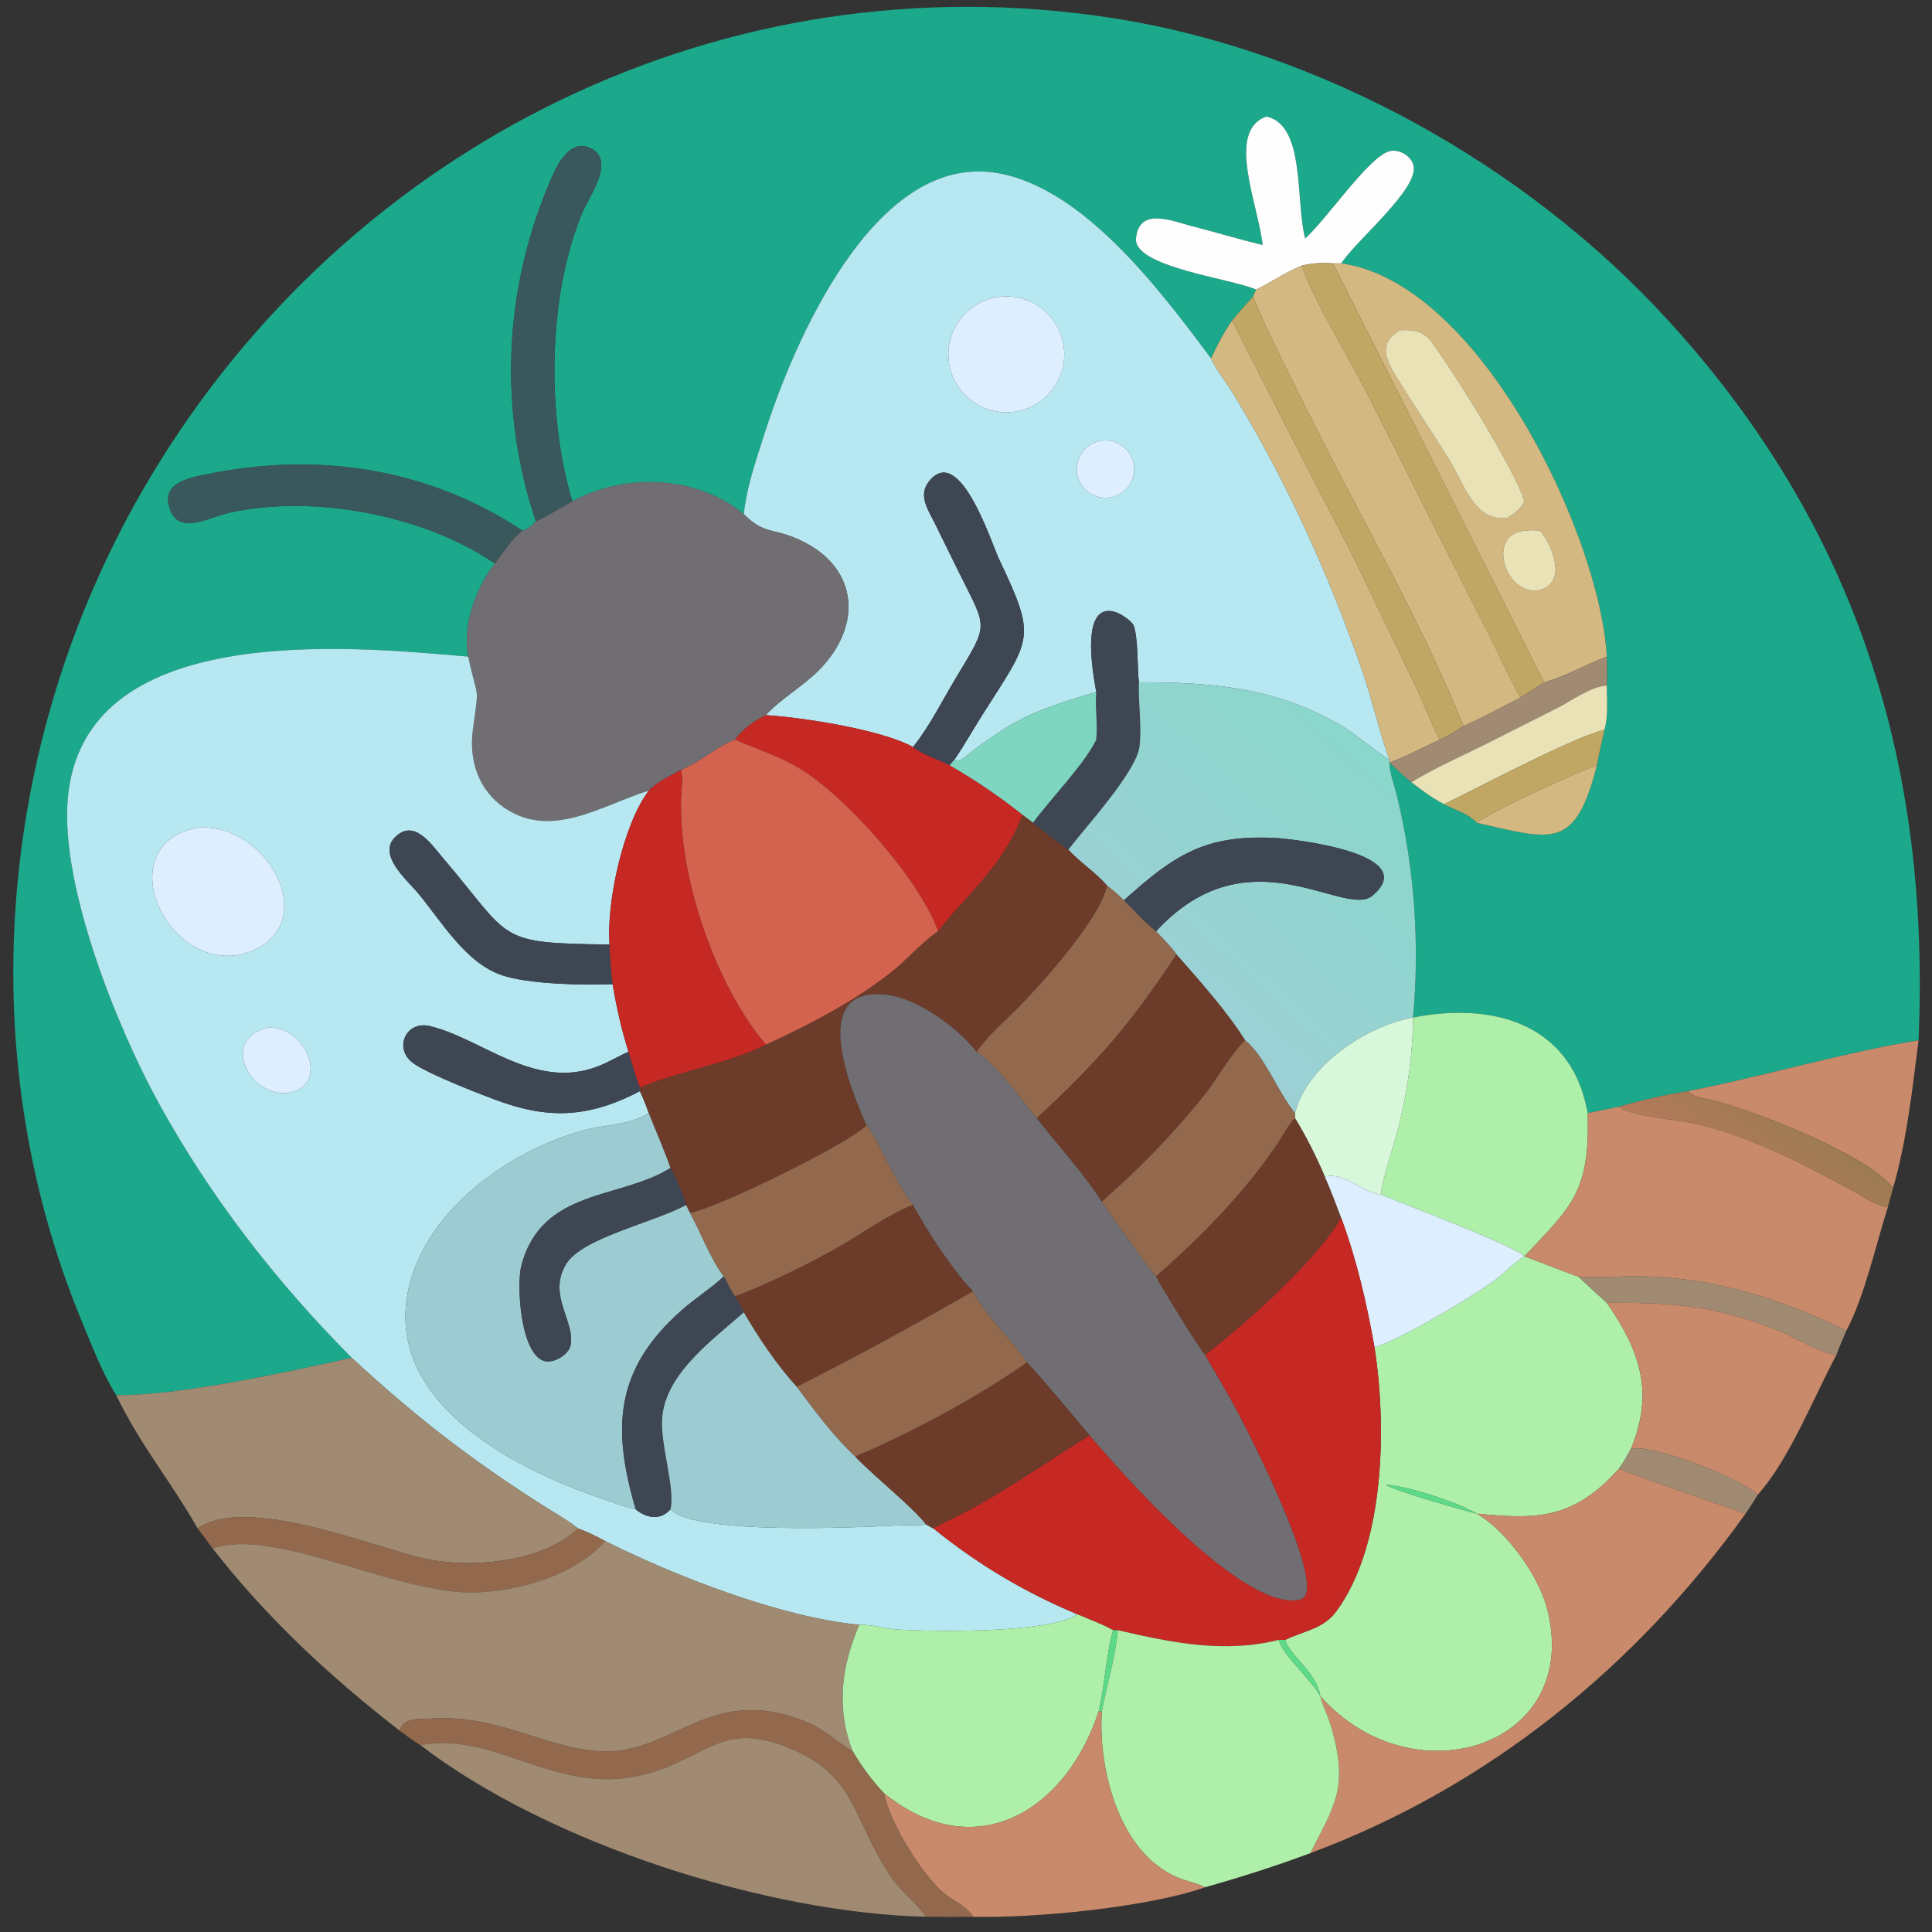 <?xml version="1.0" encoding="utf-8" ?>
<svg xmlns="http://www.w3.org/2000/svg" xmlns:xlink="http://www.w3.org/1999/xlink" width="1024" height="1024">
	<rect width="100%" height="100%" fill="#333333" stroke="none"/>
	<path fill="#1CA98B" transform="scale(2 2)" d="M355.414 69.799C359.701 63.406 375.848 50.157 374.613 43.976C374.082 41.319 370.636 39.307 368.062 40.118C362.488 41.874 351.689 58.017 345.876 63.191C343.254 53.352 346.033 33.179 335.64 30.884C324.787 34.654 333.499 54.31 334.611 64.94C328.306 63.41 322.094 61.525 315.808 59.913C310.631 58.586 301.873 54.783 301.062 63.168C300.326 70.766 326.322 73.796 332.898 76.739C332.617 77.344 332.267 77.977 332.058 78.608C330.154 80.695 328.256 82.767 326.505 84.987C324.225 88.185 322.623 91.44 320.932 94.969C307.316 76.728 286.728 49.224 263.643 45.757C231.531 40.936 210.275 90.808 202.553 115.08C200.38 121.912 197.839 129.121 197.117 136.283C184.635 125.982 165.801 125.214 151.688 132.859C144.724 109.926 145.241 78.184 154.309 56.4C156.118 52.056 163.21 42.574 156.578 39.294C150.562 36.318 147.041 44.968 145.322 49.094C133.45 77.576 132.2 108.925 142.005 138.175C140.941 139.255 139.969 140.165 138.496 140.652C113.566 124.094 84.424 119.713 55.404 125.561C51.222 126.404 43.452 127.526 44.648 133.513C46.467 142.619 55.231 137.081 60.963 135.831C83.082 131.007 112.311 136.432 131.158 149.352C126.108 155.808 122.46 165.766 124.083 174.013C91.235 171.111 22.03 164.648 17.955 211.686C15.944 234.895 31.107 272.417 42.103 292.408C55.778 317.27 73.228 339.726 93.209 359.819C76.877 363.453 47.358 369.972 30.784 369.716C27.096 363.809 24.464 356.859 21.795 350.436C-8.453 277.649 -0.272 193.43 39.94 126.282C92.681 38.213 191.824 -11.113 294.588 4.753C349.908 13.294 404.348 43.69 441.866 84.678C492.234 139.704 511.576 202.69 508.441 275.688C488.437 278.936 467.491 285.231 447.283 289.165C441.496 290.08 434.645 291.612 429.057 293.29L420.755 294.977L420.599 294.154C416.07 271.003 395.254 265.531 374.462 269.657C376.277 250.234 374.837 229.89 370.204 210.889C369.528 208.116 368.291 204.901 368.199 202.089L368.199 202.089C370.114 203.821 371.994 205.711 374.034 207.289C376.809 209.479 379.55 211.475 382.698 213.118C385.462 214.615 389.298 215.657 391.371 218.057C411.639 222.687 417.418 225.252 423.195 202.847C423.696 199.714 424.605 196.584 425.183 193.447C426.22 189.873 425.851 185.396 425.814 181.683C425.952 179.115 425.893 176.581 425.814 174.013C424.14 142.182 392.242 74.815 355.414 69.799Z"/>
	<path fill="#FEFEFE" transform="scale(2 2)" d="M355.414 69.799L353.258 69.799C350.367 69.603 347.833 69.697 345.01 70.391C340.714 72.122 337.024 74.726 332.898 76.739C326.322 73.796 300.326 70.766 301.062 63.168C301.873 54.783 310.631 58.586 315.808 59.913C322.094 61.525 328.306 63.41 334.611 64.94C333.499 54.31 324.787 34.654 335.64 30.884C346.033 33.179 343.254 53.352 345.876 63.191C351.689 58.017 362.488 41.874 368.062 40.118C370.636 39.307 374.082 41.319 374.613 43.976C375.848 50.157 359.701 63.406 355.414 69.799Z"/>
	<path fill="#39585C" transform="scale(2 2)" d="M142.005 138.175C132.2 108.925 133.45 77.576 145.322 49.094C147.041 44.968 150.562 36.318 156.578 39.294C163.21 42.574 156.118 52.056 154.309 56.4C145.241 78.184 144.724 109.926 151.688 132.859C149.193 134.198 144.278 137.328 142.005 138.175Z"/>
	<path fill="#B7E8F1" transform="scale(2 2)" d="M197.117 136.283C197.839 129.121 200.38 121.912 202.553 115.08C210.275 90.808 231.531 40.936 263.643 45.757C286.728 49.224 307.316 76.728 320.932 94.969C322.446 98.295 324.861 101.122 326.753 104.228C341.036 127.678 352.368 152.614 361.262 178.571C363.823 186.044 365.499 193.853 368.199 201.263C363.669 198.636 359.866 194.894 355.315 192.229C338.144 182.176 321.07 180.775 301.817 180.817C301.357 176.751 301.681 169.179 300.412 165.706C299.814 164.067 284.592 151.515 290.512 183.334C275.783 187.981 270.771 189.148 257.438 199.25C256.328 200.091 254.395 202.28 252.967 201.263C255.551 197.51 257.778 193.486 260.219 189.636C273.402 168.844 274.866 169.5 264.718 148.082C262.727 143.88 254.21 116.982 246.049 127.761C243.249 131.459 246.093 135.287 247.815 138.842L254.008 151.44C261.669 166.919 262.225 164.865 253.29 179.71C249.687 185.695 246.474 192.246 242.145 197.733L241.956 197.968C233.629 193.314 212.159 190.063 202.961 189.522C206.489 185.536 212.654 181.961 216.859 177.763C229.178 165.466 227.475 149.235 210.314 142.394C204.226 139.967 202.442 141.441 197.117 136.283ZM267.057 78.554C261.534 78.419 256.364 81.261 253.519 85.996C250.673 90.731 250.59 96.63 253.301 101.443C256.012 106.257 261.1 109.243 266.624 109.263C275.043 109.295 281.918 102.541 282.037 94.123C282.155 85.705 275.474 78.76 267.057 78.554ZM292.847 116.716C290.096 116.759 287.583 118.286 286.276 120.707C284.969 123.129 285.073 126.067 286.547 128.391C288.021 130.714 290.636 132.059 293.383 131.908C297.517 131.681 300.71 128.188 300.564 124.05C300.418 119.912 296.987 116.652 292.847 116.716Z"/>
	<path fill="#D3B981" transform="scale(2 2)" d="M353.258 69.799L355.414 69.799C392.242 74.815 424.14 142.182 425.814 174.013C420.286 176.047 414.956 179.251 409.287 180.817C407.359 177.421 405.712 173.837 403.954 170.35L353.258 69.799ZM370.967 87.524C365.51 90.853 366.94 94.743 369.765 99.399C374.28 106.838 379.214 114.068 383.819 121.461C388.129 128.381 390.706 138.427 399.535 137.204C401.479 135.956 402.945 134.995 403.99 132.859C401.694 124.811 384.747 97.68 379.144 90.307C377.072 87.581 374.23 87.32 370.967 87.524ZM403.99 140.652C394.216 141.468 398.43 157.011 407.221 156.564C415.546 155.004 411.747 145.095 408.181 140.652C406.834 140.481 405.342 140.481 403.99 140.652Z"/>
	<path fill="#C0A764" transform="scale(2 2)" d="M345.01 70.391C347.833 69.697 350.367 69.603 353.258 69.799L403.954 170.35C405.712 173.837 407.359 177.421 409.287 180.817C407.109 182.055 405.071 183.578 402.92 184.88C400.319 180.258 398.119 175.358 395.751 170.611L362.068 103.828C357.791 95.333 347.606 78.731 345.01 70.391Z"/>
	<path fill="#D3B981" transform="scale(2 2)" d="M332.898 76.739C337.024 74.726 340.714 72.122 345.01 70.391C347.606 78.731 357.791 95.333 362.068 103.828L395.751 170.611C398.119 175.358 400.319 180.258 402.92 184.88C397.917 187.446 392.989 190.131 387.842 192.399C376.824 165.103 360.867 137.657 347.672 111.263C342.738 101.394 336.038 88.411 332.058 78.608C332.267 77.977 332.617 77.344 332.898 76.739Z"/>
	<path fill="#DDEFFF" transform="scale(2 2)" d="M266.624 109.263C261.1 109.243 256.012 106.257 253.301 101.443C250.59 96.63 250.673 90.731 253.519 85.996C256.364 81.261 261.534 78.419 267.057 78.554C275.474 78.76 282.155 85.705 282.037 94.123C281.918 102.541 275.043 109.295 266.624 109.263Z"/>
	<path fill="#C0A764" transform="scale(2 2)" d="M326.505 84.987C328.256 82.767 330.154 80.695 332.058 78.608C336.038 88.411 342.738 101.394 347.672 111.263C360.867 137.657 376.824 165.103 387.842 192.399C385.839 193.805 383.813 195.015 381.574 196.012C379.595 192.562 377.359 186.569 375.514 182.663L360.322 151.087C355.422 140.993 350.013 131.105 344.932 121.095L326.505 84.987Z"/>
	<path fill="#D3B981" transform="scale(2 2)" d="M320.932 94.969C322.623 91.44 324.225 88.185 326.505 84.987L344.932 121.095C350.013 131.105 355.422 140.993 360.322 151.087L375.514 182.663C377.359 186.569 379.595 192.562 381.574 196.012C377.103 198.095 372.836 200.364 368.199 202.089L368.199 202.089L368.199 201.263C365.499 193.853 363.823 186.044 361.262 178.571C352.368 152.614 341.036 127.678 326.753 104.228C324.861 101.122 322.446 98.295 320.932 94.969Z"/>
	<path fill="#E9E2B6" transform="scale(2 2)" d="M399.535 137.204C390.706 138.427 388.129 128.381 383.819 121.461C379.214 114.068 374.28 106.838 369.765 99.399C366.94 94.743 365.51 90.853 370.967 87.524C374.23 87.32 377.072 87.581 379.144 90.307C384.747 97.68 401.694 124.811 403.99 132.859C402.945 134.995 401.479 135.956 399.535 137.204Z"/>
	<path fill="#DDEFFF" transform="scale(2 2)" d="M293.383 131.908C290.636 132.059 288.021 130.714 286.547 128.391C285.073 126.067 284.969 123.129 286.276 120.707C287.583 118.286 290.096 116.759 292.847 116.716C296.987 116.652 300.418 119.912 300.564 124.05C300.71 128.188 297.517 131.681 293.383 131.908Z"/>
	<path fill="#39585C" transform="scale(2 2)" d="M131.158 149.352C112.311 136.432 83.082 131.007 60.963 135.831C55.231 137.081 46.467 142.619 44.648 133.513C43.452 127.526 51.222 126.404 55.404 125.561C84.424 119.713 113.566 124.094 138.496 140.652C135.39 143.083 133.507 146.286 131.158 149.352Z"/>
	<path fill="#3E4653" transform="scale(2 2)" d="M241.956 197.968L242.145 197.733C246.474 192.246 249.687 185.695 253.29 179.71C262.225 164.865 261.669 166.919 254.008 151.44L247.815 138.842C246.093 135.287 243.249 131.459 246.049 127.761C254.21 116.982 262.727 143.88 264.718 148.082C274.866 169.5 273.402 168.844 260.219 189.636C257.778 193.486 255.551 197.51 252.967 201.263C252.521 201.782 252.088 202.304 251.671 202.847C249.072 201.461 244.007 199.804 241.956 197.968Z"/>
	<path fill="#706E72" transform="scale(2 2)" d="M151.688 132.859C165.801 125.214 184.635 125.982 197.117 136.283C202.442 141.441 204.226 139.967 210.314 142.394C227.475 149.235 229.178 165.466 216.859 177.763C212.654 181.961 206.489 185.536 202.961 189.522C199.806 191.035 196.894 193.217 194.773 196.012C189.659 198.032 185.519 202.035 180.483 204.031C177.623 205.625 174.189 207.14 171.919 209.536C159.685 213.258 146.476 222.51 133.925 214.247C126.853 209.591 124.221 201.534 125.313 193.398C127.029 180.623 126.682 186.292 124.083 174.013C122.46 165.766 126.108 155.808 131.158 149.352C133.507 146.286 135.39 143.083 138.496 140.652C139.969 140.165 140.941 139.255 142.005 138.175C144.278 137.328 149.193 134.198 151.688 132.859Z"/>
	<path fill="#E9E2B6" transform="scale(2 2)" d="M407.221 156.564C398.43 157.011 394.216 141.468 403.99 140.652C405.342 140.481 406.834 140.481 408.181 140.652C411.747 145.095 415.546 155.004 407.221 156.564Z"/>
	<path fill="#3E4653" transform="scale(2 2)" d="M290.512 183.334C284.592 151.515 299.814 164.067 300.412 165.706C301.681 169.179 301.357 176.751 301.817 180.817C301.633 186.395 302.617 192.278 301.984 197.779C301.21 204.498 287.588 219.281 283.115 225.18C282.374 224.866 274.42 218.762 273.726 218.057C278.26 211.874 287.55 202.314 290.512 196.012C290.925 191.78 290.163 187.573 290.512 183.334Z"/>
	<path fill="#B7E8F1" transform="scale(2 2)" d="M93.209 359.819C73.228 339.726 55.778 317.27 42.103 292.408C31.107 272.417 15.944 234.895 17.955 211.686C22.03 164.648 91.235 171.111 124.083 174.013C126.682 186.292 127.029 180.623 125.313 193.398C124.221 201.534 126.853 209.591 133.925 214.247C146.476 222.51 159.685 213.258 171.919 209.536C165.174 218.448 160.654 239.186 161.533 250.312C131.018 249.923 136.001 249.189 117.197 227.136C114.154 223.567 109.651 216.841 104.636 221.929C99.989 226.643 108.034 233.372 110.829 236.742C117.013 244.197 123.405 255.25 133.102 258.476C140.164 260.826 154.732 261.15 162.343 260.821C163.379 266.946 164.703 272.823 166.551 278.755C163.811 279.896 161.28 281.496 158.514 282.572C141.657 289.125 127.622 275.12 113.874 271.916C107.559 270.444 104.254 277.826 109.43 281.692C113.336 284.611 128.638 290.587 133.808 292.345C147.031 296.84 157.551 295.511 169.58 289.165C170.486 291.073 171.229 292.982 171.919 294.977C167.34 298.114 159.755 298.099 154.428 299.595C134.999 305.055 113.344 320.33 108.418 340.869C101.177 371.061 135.559 388.986 159.063 396.994C162.147 398.045 165.289 399.326 168.479 400.001C171.363 402.395 175.036 402.99 177.678 400.001C184.057 406.751 226.304 404.845 238.92 404.204C241.054 404.096 243.303 404.424 245.4 403.954C246.029 404.311 246.701 404.769 247.365 405.042C258.993 414.511 271.696 422.05 285.523 427.809C278.21 432.883 247.813 432.422 237.838 431.848C234.479 431.655 231.054 430.498 227.719 430.584C206.868 428.629 178.802 417.617 160.422 408.426C158.058 407.129 155.704 405.969 153.168 405.042C150.453 402.839 147.224 401.08 144.268 399.204C125.033 387 110.124 375.5 93.209 359.819ZM52.368 219.321C28.912 223.886 43.628 257.106 63.97 252.943C86.568 246.857 71.603 217.906 52.368 219.321ZM71.039 272.315C58.441 275.194 65.697 290.349 76.058 289.687C87.609 288.129 81.544 271.917 71.039 272.315Z"/>
	<path fill="#A08B72" transform="scale(2 2)" d="M409.287 180.817C414.956 179.251 420.286 176.047 425.814 174.013C425.893 176.581 425.952 179.115 425.814 181.683C421.446 181.954 416.702 185.581 412.888 187.522L394.611 196.74C388.026 200.109 380.227 203.449 374.034 207.289C371.994 205.711 370.114 203.821 368.199 202.089C372.836 200.364 377.103 198.095 381.574 196.012C383.813 195.015 385.839 193.805 387.842 192.399C392.989 190.131 397.917 187.446 402.92 184.88C405.071 183.578 407.109 182.055 409.287 180.817Z"/>
	<defs>
		<linearGradient id="gradient_0" gradientUnits="userSpaceOnUse" x1="362.918" y1="197.539" x2="305.898" y2="260.664">
			<stop offset="0" stop-color="#8AD7CB"/>
			<stop offset="1" stop-color="#9CD0D5"/>
		</linearGradient>
	</defs>
	<path fill="url(#gradient_0)" transform="scale(2 2)" d="M301.817 180.817C321.07 180.775 338.144 182.176 355.315 192.229C359.866 194.894 363.669 198.636 368.199 201.263L368.199 202.089C368.291 204.901 369.528 208.116 370.204 210.889C374.837 229.89 376.277 250.234 374.462 269.657L374.462 269.657C362.345 271.85 346.399 282.149 343.199 294.977C338.713 289.643 335.18 279.843 329.955 275.688C324.728 267.471 318.154 260.26 311.773 252.943C310.179 250.726 308.243 248.791 306.37 246.812C330.949 219.992 356.297 243.57 363.717 237.349C376.989 226.221 342.81 222.333 338.121 222.085C319.268 221.091 311.254 226.576 297.811 238.61C296.453 237.153 294.939 235.939 293.388 234.695C290.315 231.154 286.274 228.62 283.115 225.18C287.588 219.281 301.21 204.498 301.984 197.779C302.617 192.278 301.633 186.395 301.817 180.817Z"/>
	<path fill="#E9E2B6" transform="scale(2 2)" d="M374.034 207.289C380.227 203.449 388.026 200.109 394.611 196.74L412.888 187.522C416.702 185.581 421.446 181.954 425.814 181.683C425.851 185.396 426.22 189.873 425.183 193.447C417.11 195.261 393.058 208.105 382.698 213.118C379.55 211.475 376.809 209.479 374.034 207.289Z"/>
	<path fill="#7FD6C0" transform="scale(2 2)" d="M290.512 183.334C290.163 187.573 290.925 191.78 290.512 196.012C287.55 202.314 278.26 211.874 273.726 218.057C272.858 217.325 271.907 216.667 270.999 215.985C264.904 211.131 258.422 206.726 251.671 202.847C252.088 202.304 252.521 201.782 252.967 201.263C254.395 202.28 256.328 200.091 257.438 199.25C270.771 189.148 275.783 187.981 290.512 183.334Z"/>
	<path fill="#C62823" transform="scale(2 2)" d="M194.773 196.012C196.894 193.217 199.806 191.035 202.961 189.522C212.159 190.063 233.629 193.314 241.956 197.968C244.007 199.804 249.072 201.461 251.671 202.847C258.422 206.726 264.904 211.131 270.999 215.985C265.389 230.228 257.012 236.042 248.617 246.812C243.608 232.83 224.011 210.938 211.976 203.696C206.459 200.377 200.623 198.529 194.773 196.012Z"/>
	<path fill="#C0A764" transform="scale(2 2)" d="M382.698 213.118C393.058 208.105 417.11 195.261 425.183 193.447C424.605 196.584 423.696 199.714 423.195 202.847C418.55 204.317 395.775 214.746 391.371 218.057C389.298 215.657 385.462 214.615 382.698 213.118Z"/>
	<path fill="#D3624E" transform="scale(2 2)" d="M180.483 204.031C185.519 202.035 189.659 198.032 194.773 196.012C200.623 198.529 206.459 200.377 211.976 203.696C224.011 210.938 243.608 232.83 248.617 246.812L248.314 247.019C244.044 249.987 240.471 254.298 236.342 257.553C226.342 265.436 214.504 271.587 202.961 276.873C189.643 261.133 179.818 232.72 180.483 211.661C180.564 209.121 181.022 206.549 180.483 204.031Z"/>
	<path fill="#D3B981" transform="scale(2 2)" d="M391.371 218.057C395.775 214.746 418.55 204.317 423.195 202.847C417.418 225.252 411.639 222.687 391.371 218.057Z"/>
	<path fill="#C62823" transform="scale(2 2)" d="M171.919 209.536C174.189 207.14 177.623 205.625 180.483 204.031C181.022 206.549 180.564 209.121 180.483 211.661C179.818 232.72 189.643 261.133 202.961 276.873C193.63 281.711 179.934 283.826 169.58 288.262C168.339 285.205 167.498 281.917 166.551 278.755C164.703 272.823 163.379 266.946 162.343 260.821C161.887 257.329 161.595 253.835 161.533 250.312C160.654 239.186 165.174 218.448 171.919 209.536Z"/>
	<path fill="#6D3B29" transform="scale(2 2)" d="M270.999 215.985C271.907 216.667 272.858 217.325 273.726 218.057C274.42 218.762 282.374 224.866 283.115 225.18C286.274 228.62 290.315 231.154 293.388 234.695C291.613 243.395 276.081 260.662 270.131 266.732C266.341 270.597 261.884 274.273 258.833 278.755C253.717 272.308 243.234 264.572 234.915 263.612C213.781 261.174 225.645 289.145 229.648 298.244C224.647 303.228 189.759 320.352 182.85 321.396L181.797 319.332C181.513 317.428 178.718 311.285 177.678 309.536C175.957 304.628 173.833 299.817 171.919 294.977C171.229 292.982 170.486 291.073 169.58 289.165L169.58 288.262C179.934 283.826 193.63 281.711 202.961 276.873C214.504 271.587 226.342 265.436 236.342 257.553C240.471 254.298 244.044 249.987 248.314 247.019L248.617 246.812C257.012 236.042 265.389 230.228 270.999 215.985Z"/>
	<path fill="#DDEFFF" transform="scale(2 2)" d="M63.97 252.943C43.628 257.106 28.912 223.886 52.368 219.321C71.603 217.906 86.568 246.857 63.97 252.943Z"/>
	<path fill="#3E4653" transform="scale(2 2)" d="M162.343 260.821C154.732 261.15 140.164 260.826 133.102 258.476C123.405 255.25 117.013 244.197 110.829 236.742C108.034 233.372 99.989 226.643 104.636 221.929C109.651 216.841 114.154 223.567 117.197 227.136C136.001 249.189 131.018 249.923 161.533 250.312C161.595 253.835 161.887 257.329 162.343 260.821Z"/>
	<path fill="#3E4653" transform="scale(2 2)" d="M297.811 238.61C311.254 226.576 319.268 221.091 338.121 222.085C342.81 222.333 376.989 226.221 363.717 237.349C356.297 243.57 330.949 219.992 306.37 246.812C303.346 244.489 300.609 241.243 297.811 238.61Z"/>
	<path fill="#93694D" transform="scale(2 2)" d="M293.388 234.695C294.939 235.939 296.453 237.153 297.811 238.61C300.609 241.243 303.346 244.489 306.37 246.812C308.243 248.791 310.179 250.726 311.773 252.943C299.716 271.268 291.115 281.2 274.739 296.352C270.025 290.675 264.866 283.033 258.833 278.755C261.884 274.273 266.341 270.597 270.131 266.732C276.081 260.662 291.613 243.395 293.388 234.695Z"/>
	<path fill="#6D3B29" transform="scale(2 2)" d="M311.773 252.943C318.154 260.26 324.728 267.471 329.955 275.688C326.051 279.451 322.77 285.699 319.216 290.153C311.032 300.41 301.839 309.792 291.995 318.459C287.511 311.434 280.085 303.134 274.739 296.352C291.115 281.2 299.716 271.268 311.773 252.943Z"/>
	<path fill="#706E72" transform="scale(2 2)" d="M229.648 298.244C225.645 289.145 213.781 261.174 234.915 263.612C243.234 264.572 253.717 272.308 258.833 278.755C264.866 283.033 270.025 290.675 274.739 296.352C280.085 303.134 287.511 311.434 291.995 318.459C293.897 321.153 305.134 337.291 306.37 338.249C307.397 340.451 317.668 357.127 319.382 359.052C322.023 363.703 324.812 368.273 327.348 372.982C331.84 381.322 352.38 421.902 344.66 423.878C329.846 427.669 296.872 389.991 288.711 380.365C283.497 374.189 277.558 366.889 272.182 361.073C267.975 354.716 261.242 349.037 257.872 342.205C253.112 337.591 245.268 325.702 241.956 319.332C236.435 312.24 233.801 303.641 229.648 298.244Z"/>
	<path fill="#AEEFA9" transform="scale(2 2)" d="M374.462 269.657L374.462 269.657C395.254 265.531 416.07 271.003 420.599 294.154L420.755 294.977C421.371 315.745 416.674 319.582 403.99 332.922C406.364 333.768 417.144 338.079 418.216 338.249C420.725 340.607 423.253 342.938 425.814 345.239C434.803 358.243 438.303 369.071 432.255 383.885C431.273 385.73 430.265 387.499 429.057 389.206C417.056 402.648 407.303 402.729 391.371 401.125C385.73 397.957 373.966 394.125 367.648 393.438L367.412 393.584C370.375 395.319 387.965 400.297 391.371 401.125C399.172 405.661 407.655 417.387 409.953 426.128C419.599 462.813 374.478 477.268 349.874 449.471C348.918 443.151 341.907 438.938 340.577 434.587C345.523 432.169 350.697 431.735 354.18 426.963C367.147 409.191 367.47 377.723 364.265 357.073C371.649 354.733 390.003 343.718 395.987 339.401C398.721 337.429 401.11 334.587 403.99 332.922C401.326 330.128 371.846 319.03 365.993 316.585C365.963 313.512 369.588 302.837 370.6 298.755C372.977 289.169 374.416 279.536 374.462 269.657Z"/>
	<path fill="#D7F8DB" transform="scale(2 2)" d="M343.199 294.977C346.399 282.149 362.345 271.85 374.462 269.657C374.416 279.536 372.977 289.169 370.6 298.755C369.588 302.837 365.963 313.512 365.993 316.585C361.067 316.043 356.168 310.494 351.089 311.825C348.836 306.523 346.205 301.267 343.199 296.352C343.28 295.916 343.213 295.421 343.199 294.977Z"/>
	<path fill="#3E4653" transform="scale(2 2)" d="M169.58 289.165C157.551 295.511 147.031 296.84 133.808 292.345C128.638 290.587 113.336 284.611 109.43 281.692C104.254 277.826 107.559 270.444 113.874 271.916C127.622 275.12 141.657 289.125 158.514 282.572C161.28 281.496 163.811 279.896 166.551 278.755C167.498 281.917 168.339 285.205 169.58 288.262L169.58 289.165Z"/>
	<path fill="#DDEFFF" transform="scale(2 2)" d="M76.058 289.687C65.697 290.349 58.441 275.194 71.039 272.315C81.544 271.917 87.609 288.129 76.058 289.687Z"/>
	<path fill="#93694D" transform="scale(2 2)" d="M329.955 275.688C335.18 279.843 338.713 289.643 343.199 294.977C343.213 295.421 343.28 295.916 343.199 296.352C341.576 297.95 340.45 300.17 339.214 302.079C330.677 315.253 318.116 328.03 306.37 338.249C305.134 337.291 293.897 321.153 291.995 318.459C301.839 309.792 311.032 300.41 319.216 290.153C322.77 285.699 326.051 279.451 329.955 275.688Z"/>
	<path fill="#C88A6A" transform="scale(2 2)" d="M447.283 289.165C467.491 285.231 488.437 278.936 508.441 275.688C506.76 288.744 505.379 302.09 501.694 314.778C494.662 306.058 467.249 295.215 454.471 291.724C452.17 291.096 448.956 291.022 447.283 289.165Z"/>
	<defs>
		<linearGradient id="gradient_1" gradientUnits="userSpaceOnUse" x1="472.95" y1="294.328" x2="458.893" y2="314.368">
			<stop offset="0" stop-color="#9D7B52"/>
			<stop offset="1" stop-color="#B4795B"/>
		</linearGradient>
	</defs>
	<path fill="url(#gradient_1)" transform="scale(2 2)" d="M429.057 293.29C434.645 291.612 441.496 290.08 447.283 289.165C448.956 291.022 452.17 291.096 454.471 291.724C467.249 295.215 494.662 306.058 501.694 314.778L500.301 319.894C497.069 319.631 493.964 317.204 491.182 315.701C477.752 308.445 464.243 301.271 449.243 297.791C445.217 296.857 431.17 295.618 429.057 293.29Z"/>
	<path fill="#C88A6A" transform="scale(2 2)" d="M420.755 294.977L429.057 293.29C431.17 295.618 445.217 296.857 449.243 297.791C464.243 301.271 477.752 308.445 491.182 315.701C493.964 317.204 497.069 319.631 500.301 319.894C497.142 329.789 494.136 343.569 489.312 352.623C470.805 343.653 451.873 337.824 431.021 338.264C426.744 338.354 422.484 338.674 418.216 338.249C417.144 338.079 406.364 333.768 403.99 332.922C416.674 319.582 421.371 315.745 420.755 294.977Z"/>
	<path fill="#9CCCD1" transform="scale(2 2)" d="M171.919 294.977C173.833 299.817 175.957 304.628 177.678 309.536C164.248 317.933 143.531 314.917 138.154 335.437C136.851 340.41 137.879 359.101 144.396 360.721C146.787 361.315 150.709 358.998 151.201 356.548C152.49 350.121 145.061 343.346 149.962 335.08C154.125 328.061 172.813 324.152 181.797 319.332L182.85 321.396C185.845 326.801 188.098 333.338 191.81 338.249C188.365 341.494 184.334 343.989 180.784 347.108C162.8 362.909 162.186 378.603 168.479 400.001C165.289 399.326 162.147 398.045 159.063 396.994C135.559 388.986 101.177 371.061 108.418 340.869C113.344 320.33 134.999 305.055 154.428 299.595C159.755 298.099 167.34 298.114 171.919 294.977Z"/>
	<path fill="#6D3B29" transform="scale(2 2)" d="M306.37 338.249C318.116 328.03 330.677 315.253 339.214 302.079C340.45 300.17 341.576 297.95 343.199 296.352C346.205 301.267 348.836 306.523 351.089 311.825C352.674 315.393 354.036 319.044 355.414 322.695C349.393 333.636 329.009 351.853 319.382 359.052C317.668 357.127 307.397 340.451 306.37 338.249Z"/>
	<path fill="#93694D" transform="scale(2 2)" d="M229.648 298.244C233.801 303.641 236.435 312.24 241.956 319.332C235.479 321.857 229.483 326.26 223.484 329.77C216.001 334.148 203.009 340.625 194.773 343.545C193.634 341.866 192.739 340.049 191.81 338.249C188.098 333.338 185.845 326.801 182.85 321.396C189.759 320.352 224.647 303.228 229.648 298.244Z"/>
	<path fill="#3E4653" transform="scale(2 2)" d="M177.678 309.536C178.718 311.285 181.513 317.428 181.797 319.332C172.813 324.152 154.125 328.061 149.962 335.08C145.061 343.346 152.49 350.121 151.201 356.548C150.709 358.998 146.787 361.315 144.396 360.721C137.879 359.101 136.851 340.41 138.154 335.437C143.531 314.917 164.248 317.933 177.678 309.536Z"/>
	<path fill="#DDEFFF" transform="scale(2 2)" d="M351.089 311.825C356.168 310.494 361.067 316.043 365.993 316.585C371.846 319.03 401.326 330.128 403.99 332.922C401.11 334.587 398.721 337.429 395.987 339.401C390.003 343.718 371.649 354.733 364.265 357.073C362.197 345.323 359.559 333.915 355.414 322.695C354.036 319.044 352.674 315.393 351.089 311.825Z"/>
	<path fill="#6D3B29" transform="scale(2 2)" d="M194.773 343.545C203.009 340.625 216.001 334.148 223.484 329.77C229.483 326.26 235.479 321.857 241.956 319.332C245.268 325.702 253.112 337.591 257.872 342.205C241.762 351.456 227.661 359.132 211.148 367.524C205.878 361.766 201.031 354.538 197.117 347.796C196.508 346.286 195.621 344.929 194.773 343.545Z"/>
	<path fill="#C62823" transform="scale(2 2)" d="M319.382 359.052C329.009 351.853 349.393 333.636 355.414 322.695C359.559 333.915 362.197 345.323 364.265 357.073C367.47 377.723 367.147 409.191 354.18 426.963C350.697 431.735 345.523 432.169 340.577 434.587C339.994 434.594 339.412 434.607 338.829 434.587C324.312 438.233 310.382 435.278 296.241 432.022L295.006 432.022C292.011 430.335 288.686 429.163 285.523 427.809C271.696 422.05 258.993 414.511 247.365 405.042C249.333 403.755 251.756 402.842 253.861 401.756C266.011 395.485 277.141 387.599 288.711 380.365C296.872 389.991 329.846 427.669 344.66 423.878C352.38 421.902 331.84 381.322 327.348 372.982C324.812 368.273 322.023 363.703 319.382 359.052Z"/>
	<path fill="#A08B72" transform="scale(2 2)" d="M418.216 338.249C422.484 338.674 426.744 338.354 431.021 338.264C451.873 337.824 470.805 343.653 489.312 352.623C488.395 354.754 487.483 356.879 486.668 359.052C482.277 358.588 475.643 354.346 471.167 352.572C454.367 345.913 443.569 345.22 425.814 345.239C423.253 342.938 420.725 340.607 418.216 338.249Z"/>
	<path fill="#3E4653" transform="scale(2 2)" d="M191.81 338.249C192.739 340.049 193.634 341.866 194.773 343.545C195.621 344.929 196.508 346.286 197.117 347.796C188.919 355.026 176.202 364.108 175.474 375.991C175.03 383.223 179.038 394.757 177.678 400.001C175.036 402.99 171.363 402.395 168.479 400.001C162.186 378.603 162.8 362.909 180.784 347.108C184.334 343.989 188.365 341.494 191.81 338.249Z"/>
	<path fill="#93694D" transform="scale(2 2)" d="M257.872 342.205C261.242 349.037 267.975 354.716 272.182 361.073C259.211 370.087 245.221 377.665 230.855 384.21C229.492 384.831 227.989 385.322 226.699 386.068C220.854 380.653 215.899 373.88 211.148 367.524C227.661 359.132 241.762 351.456 257.872 342.205Z"/>
	<path fill="#C88A6A" transform="scale(2 2)" d="M425.814 345.239C443.569 345.22 454.367 345.913 471.167 352.572C475.643 354.346 482.277 358.588 486.668 359.052C480.505 370.583 474.252 386.689 465.804 396.154C461.532 391.848 438.912 382.927 432.255 383.885C438.303 369.071 434.803 358.243 425.814 345.239Z"/>
	<path fill="#9CCCD1" transform="scale(2 2)" d="M177.678 400.001C179.038 394.757 175.03 383.223 175.474 375.991C176.202 364.108 188.919 355.026 197.117 347.796C201.031 354.538 205.878 361.766 211.148 367.524C215.899 373.88 220.854 380.653 226.699 386.068C231.656 391.254 241.934 399.439 245.4 403.954C243.303 404.424 241.054 404.096 238.92 404.204C226.304 404.845 184.057 406.751 177.678 400.001Z"/>
	<path fill="#A08B72" transform="scale(2 2)" d="M30.784 369.716C47.358 369.972 76.877 363.453 93.209 359.819C110.124 375.5 125.033 387 144.268 399.204C147.224 401.08 150.453 402.839 153.168 405.042C143.692 414.14 124.551 415.768 112.266 412.986C98.672 409.908 65.352 396.056 52.368 405.042C45.259 392.501 37.513 383.513 30.784 369.716Z"/>
	<path fill="#6D3B29" transform="scale(2 2)" d="M226.699 386.068C227.989 385.322 229.492 384.831 230.855 384.21C245.221 377.665 259.211 370.087 272.182 361.073C277.558 366.889 283.497 374.189 288.711 380.365C277.141 387.599 266.011 395.485 253.861 401.756C251.756 402.842 249.333 403.755 247.365 405.042C246.701 404.769 246.029 404.311 245.4 403.954C241.934 399.439 231.656 391.254 226.699 386.068Z"/>
	<path fill="#A08B72" transform="scale(2 2)" d="M432.255 383.885C438.912 382.927 461.532 391.848 465.804 396.154C464.763 397.83 463.727 399.503 462.604 401.125C462.559 401.12 430.59 390.182 429.057 389.206C430.265 387.499 431.273 385.73 432.255 383.885Z"/>
	<path fill="#C88A6A" transform="scale(2 2)" d="M391.371 401.125C407.303 402.729 417.056 402.648 429.057 389.206C430.59 390.182 462.559 401.12 462.604 401.125C433.427 441.829 394.293 473.561 347.264 491.093C353.618 478.401 357.503 473.875 352.786 457.651C351.976 454.866 350.601 452.286 349.874 449.471L349.874 449.471C374.478 477.268 419.599 462.813 409.953 426.128C407.655 417.387 399.172 405.661 391.371 401.125L391.371 401.125Z"/>
	<path fill="#5DDA88" transform="scale(2 2)" d="M391.371 401.125C387.965 400.297 370.375 395.319 367.412 393.584L367.648 393.438C373.966 394.125 385.73 397.957 391.371 401.125L391.371 401.125Z"/>
	<path fill="#93694D" transform="scale(2 2)" d="M52.368 405.042C65.352 396.056 98.672 409.908 112.266 412.986C124.551 415.768 143.692 414.14 153.168 405.042C155.704 405.969 158.058 407.129 160.422 408.426C152.196 417.384 138.278 421.512 126.415 421.995C105.655 422.842 72.901 404.531 56.345 410.339C55.06 408.547 53.696 406.804 52.368 405.042Z"/>
	<path fill="#A08B72" transform="scale(2 2)" d="M160.422 408.426C178.802 417.617 206.868 428.629 227.719 430.584C222.959 441.754 221.602 452.477 225.886 463.973C221.874 461.869 218.853 458.556 214.373 456.631C188.571 445.548 178.655 464.866 159.591 464.114C144.313 463.51 132.384 454.232 114.052 455.445C110.898 455.654 107.097 455.095 105.861 458.598C87.423 444.301 70.773 428.841 56.345 410.339C72.901 404.531 105.655 422.842 126.415 421.995C138.278 421.512 152.196 417.384 160.422 408.426Z"/>
	<path fill="#AEEFA9" transform="scale(2 2)" d="M285.523 427.809C288.686 429.163 292.011 430.335 295.006 432.022C293.35 436.903 292.726 447.369 291.147 453.559C282.484 479.964 258.423 494.688 234.329 475.274C230.97 471.763 228.346 468.138 225.886 463.973C221.602 452.477 222.959 441.754 227.719 430.584C231.054 430.498 234.479 431.655 237.838 431.848C247.813 432.422 278.21 432.883 285.523 427.809Z"/>
	<path fill="#5DDA88" transform="scale(2 2)" d="M295.006 432.022L296.241 432.022C295.604 439.213 293.369 446.455 291.995 453.559L291.147 453.559C292.726 447.369 293.35 436.903 295.006 432.022Z"/>
	<path fill="#AEEFA9" transform="scale(2 2)" d="M291.995 453.559C293.369 446.455 295.604 439.213 296.241 432.022C310.382 435.278 324.312 438.233 338.829 434.587C340.3 439.105 347.329 444.836 349.874 449.471C350.601 452.286 351.976 454.866 352.786 457.651C357.503 473.875 353.618 478.401 347.264 491.093C338.09 494.535 328.806 497.467 319.382 500.137C317.602 499.277 315.627 498.796 313.752 498.177C296.851 492.591 290.942 469.159 291.995 453.559Z"/>
	<path fill="#5DDA88" transform="scale(2 2)" d="M338.829 434.587C339.412 434.607 339.994 434.594 340.577 434.587C341.907 438.938 348.918 443.151 349.874 449.471L349.874 449.471C347.329 444.836 340.3 439.105 338.829 434.587Z"/>
	<path fill="#93694D" transform="scale(2 2)" d="M105.861 458.598C107.097 455.095 110.898 455.654 114.052 455.445C132.384 454.232 144.313 463.51 159.591 464.114C178.655 464.866 188.571 445.548 214.373 456.631C218.853 458.556 221.874 461.869 225.886 463.973C228.346 468.138 230.97 471.763 234.329 475.274C235.678 482.946 245.122 498.238 251.24 502.538C253.271 503.965 256.805 505.673 257.872 507.962C253.711 508.035 249.561 508.031 245.4 507.962C243.008 504.444 238.805 501.393 235.958 497.18C225.61 481.867 227.146 469.591 207.06 462.458C193.971 457.81 189.445 462.759 178.003 467.783C150.502 479.855 133.526 458.295 111.403 462.474C109.462 461.357 107.669 459.917 105.861 458.598Z"/>
	<path fill="#C88A6A" transform="scale(2 2)" d="M234.329 475.274C258.423 494.688 282.484 479.964 291.147 453.559L291.995 453.559C290.942 469.159 296.851 492.591 313.752 498.177C315.627 498.796 317.602 499.277 319.382 500.137C303.922 505.584 273.524 508.387 257.872 507.962C256.805 505.673 253.271 503.965 251.24 502.538C245.122 498.238 235.678 482.946 234.329 475.274Z"/>
	<path fill="#A08B72" transform="scale(2 2)" d="M111.403 462.474C133.526 458.295 150.502 479.855 178.003 467.783C189.445 462.759 193.971 457.81 207.06 462.458C227.146 469.591 225.61 481.867 235.958 497.18C238.805 501.393 243.008 504.444 245.4 507.962C203.414 507 145.592 488.685 111.403 462.474Z"/>
</svg>
